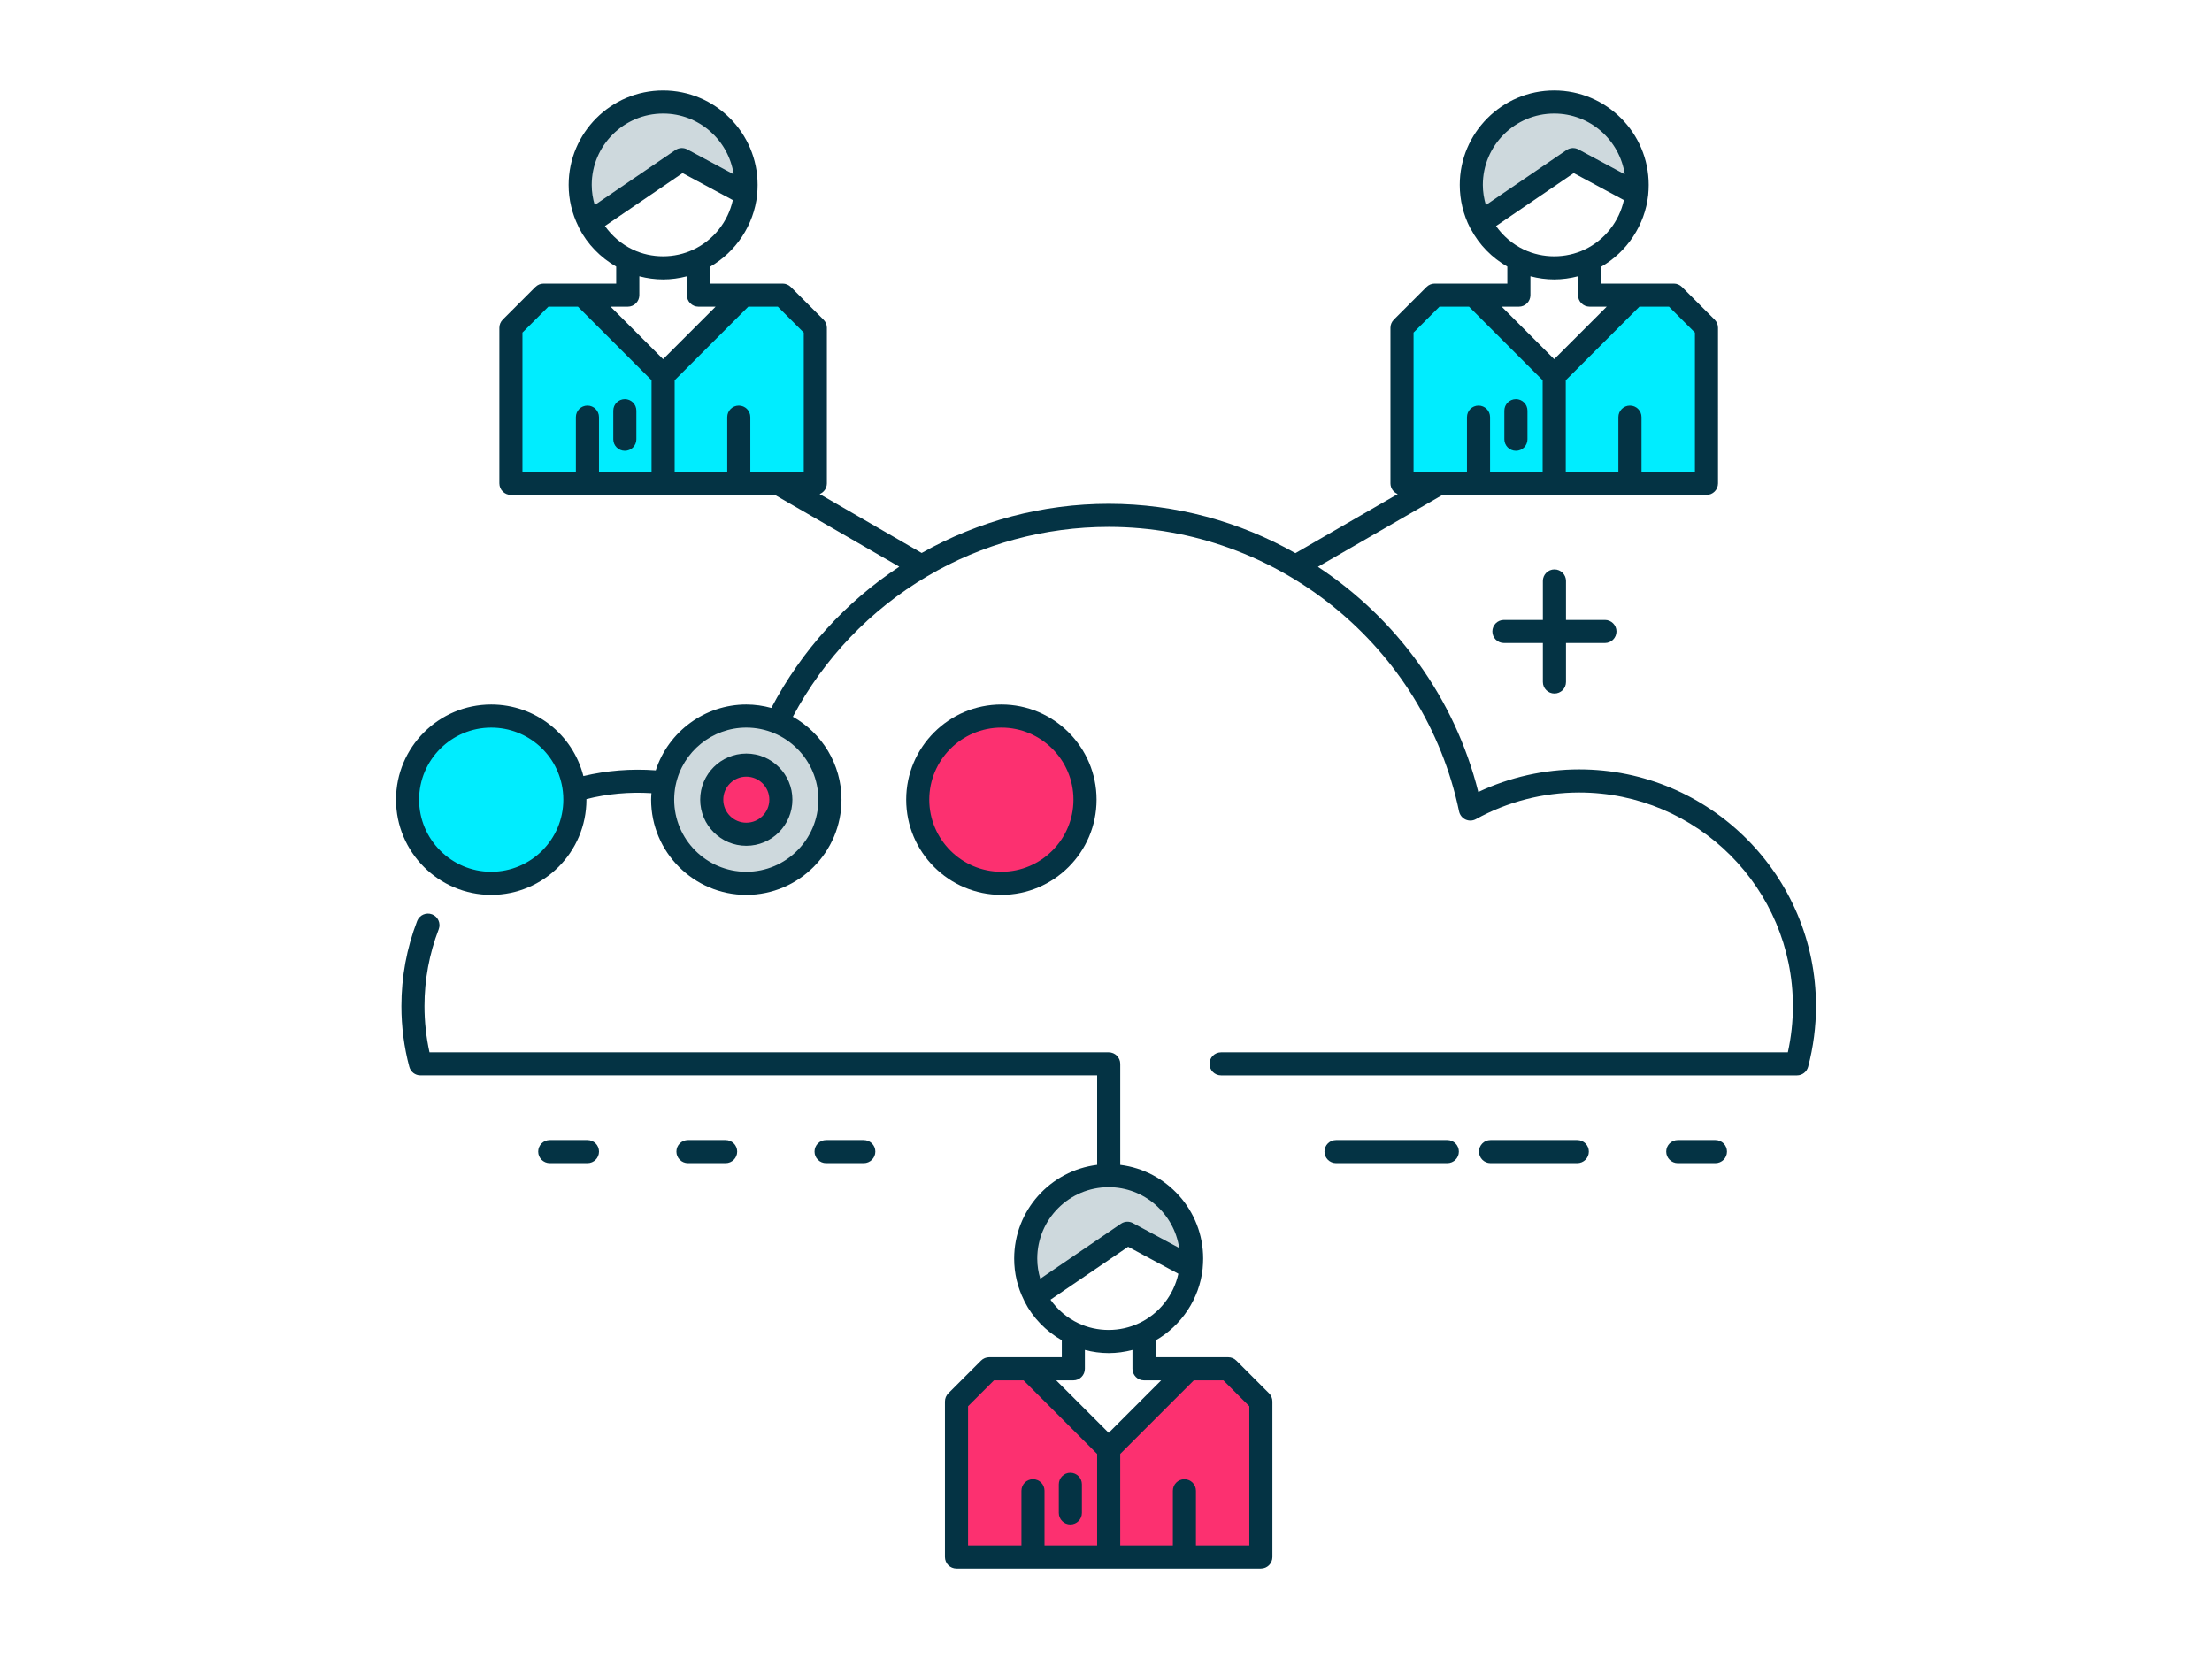 <?xml version="1.0" encoding="utf-8"?>
<!-- Generator: Adobe Illustrator 16.0.0, SVG Export Plug-In . SVG Version: 6.00 Build 0)  -->
<!DOCTYPE svg PUBLIC "-//W3C//DTD SVG 1.1//EN" "http://www.w3.org/Graphics/SVG/1.1/DTD/svg11.dtd">
<svg version="1.1" id="Capa_1" xmlns="http://www.w3.org/2000/svg" xmlns:xlink="http://www.w3.org/1999/xlink" x="0px" y="0px"
	 width="200px" height="150px" viewBox="0 0 200 150" enable-background="new 0 0 200 150" xml:space="preserve">
<circle fill="none" stroke="#00EDFF" stroke-width="2" stroke-miterlimit="10" cx="-282.144" cy="-146.105" r="8.528"/>
<g>
	<circle fill="none" stroke="#00EDFF" stroke-miterlimit="10" cx="-282.145" cy="-148.395" r="1.973"/>
	<path fill="none" stroke="#00EDFF" stroke-miterlimit="10" d="M-278.308-141.841c-0.492-2.521-2.021-3.547-3.834-3.547
		s-3.345,1.025-3.835,3.547"/>
</g>
<polyline fill="none" stroke="#FC3070" stroke-width="2" stroke-miterlimit="10" points="-276.974,-160.563 -277.158,-156.808 
	-273.403,-156.624 "/>
<g>
	<g>
		<polygon fill="#00EDFF" points="147.374,43.704 140.523,43.704 140.523,33.95 147.798,26.685 151.338,26.685 154.292,29.638 
			154.292,43.704 		"/>
	</g>
	<g>
		<path fill="#CED9DD" d="M148.027,16.719c0,0.269-0.018,0.541-0.04,0.807l-5.759-3.094l-8.376,5.705
			c-0.528-1.023-0.826-2.188-0.826-3.417c0-4.141,3.356-7.497,7.497-7.497C144.67,9.222,148.027,12.579,148.027,16.719z"/>
	</g>
	<g>
		<path fill="#00EDFF" d="M133.681,43.704h-3.539h-3.377V29.638l2.954-2.954c1.086,0,2.347,0,3.539,0l7.266,7.266v9.754H133.681z"/>
	</g>
	<g>
		<polygon fill="#FC3070" points="107.086,140.778 100.243,140.778 100.243,131.027 107.509,123.759 111.049,123.759 
			114.005,126.716 114.005,140.778 		"/>
	</g>
	<g>
		<path fill="#CED9DD" d="M107.737,113.797c0,0.273-0.014,0.537-0.04,0.806l-5.759-3.097l-8.367,5.705
			c-0.532-1.021-0.829-2.179-0.829-3.414c0-4.145,3.357-7.5,7.5-7.5C104.381,106.297,107.737,109.652,107.737,113.797z"/>
	</g>
	<g>
		<path fill="#FC3070" d="M93.4,140.778h-6.92v-14.062l2.957-2.957c1.086,0,2.354,0,3.541,0l7.266,7.269v9.751H93.4z"/>
	</g>
	<g>
		<path fill="#FC3070" d="M90.541,64.74c4.18,0,7.56,3.385,7.56,7.561c0,4.183-3.38,7.565-7.56,7.565
			c-4.175,0-7.563-3.382-7.563-7.565C82.978,68.125,86.366,64.74,90.541,64.74z"/>
	</g>
	<g>
		<polygon fill="#00EDFF" points="66.802,43.704 59.957,43.704 59.957,33.95 67.223,26.685 70.762,26.685 73.716,29.638 
			73.716,43.704 70.345,43.704 		"/>
	</g>
	<g>
		<path fill="#CED9DD" d="M67.477,64.74c4.178,0,7.561,3.385,7.561,7.561c0,4.183-3.383,7.565-7.561,7.565
			c-4.174,0-7.563-3.382-7.563-7.565c0-0.532,0.057-1.055,0.158-1.556h0.005C60.792,67.316,63.834,64.74,67.477,64.74z
			 M70.599,72.301c0-1.721-1.398-3.123-3.123-3.123c-1.721,0-3.125,1.401-3.125,3.123c0,1.724,1.404,3.128,3.125,3.128
			C69.201,75.429,70.599,74.025,70.599,72.301z"/>
	</g>
	<g>
		<path fill="#FC3070" d="M67.477,69.178c1.725,0,3.123,1.401,3.123,3.123c0,1.724-1.398,3.128-3.123,3.128
			c-1.721,0-3.125-1.404-3.125-3.128C64.352,70.58,65.755,69.178,67.477,69.178z"/>
	</g>
	<g>
		<path fill="#CED9DD" d="M67.46,16.719c0,0.269-0.017,0.541-0.046,0.807l-5.762-3.094l-8.37,5.702
			c-0.526-1.023-0.823-2.185-0.823-3.414c0-4.141,3.357-7.497,7.497-7.497C64.103,9.222,67.46,12.579,67.46,16.719z"/>
	</g>
	<g>
		<path fill="#00EDFF" d="M53.111,43.704h-6.917V29.638l2.954-2.954c1.086,0,2.356,0,3.54,0l7.269,7.266v9.754H53.111z"/>
	</g>
	<g>
		<path fill="#00EDFF" d="M51.933,71.44c0.028,0.28,0.046,0.569,0.046,0.861c0,4.183-3.389,7.565-7.566,7.565
			c-4.175,0-7.563-3.382-7.563-7.565c0-4.175,3.389-7.561,7.563-7.561C48.299,64.74,51.504,67.671,51.933,71.44z"/>
	</g>
	<g>
		<path fill="#043344" d="M142.788,69.564c-3.151,0-6.282,0.703-9.127,2.044c-2.139-8.537-7.453-15.714-14.5-20.36l11.262-6.501
			h23.869c0.575,0,1.043-0.469,1.043-1.043V29.638c0-0.277-0.107-0.543-0.306-0.738l-2.953-2.954
			c-0.197-0.197-0.463-0.306-0.738-0.306h-3.535c-0.003,0-0.008,0-0.012,0h-3.024v-1.521c2.348-1.351,3.963-3.77,4.259-6.49
			c0.031-0.318,0.045-0.624,0.045-0.91c0-4.712-3.834-8.541-8.547-8.541c-4.707,0-8.538,3.829-8.538,8.541
			c0,1.355,0.323,2.702,0.938,3.892c0.016,0.031,0.038,0.058,0.055,0.089c0.006,0.008,0.006,0.017,0.011,0.025
			c0.003,0.004,0.009,0.006,0.012,0.01c0.751,1.412,1.903,2.574,3.285,3.368v1.537h-3.026c-0.002,0-0.005,0-0.007,0h-3.534
			c-0.277,0-0.541,0.109-0.738,0.306l-2.954,2.954c-0.197,0.195-0.309,0.46-0.309,0.738v14.066c0,0.438,0.274,0.811,0.659,0.965
			l-9.251,5.343c-5.034-2.846-10.813-4.461-16.883-4.461c-5.947,0-11.773,1.545-16.911,4.446l-9.226-5.328
			c0.384-0.155,0.656-0.528,0.656-0.964V29.638c0-0.277-0.111-0.543-0.309-0.738L71.5,25.946c-0.197-0.197-0.46-0.306-0.738-0.306
			h-3.534c-0.003,0-0.005,0-0.008,0h-3.025V24.12c2.35-1.349,3.965-3.767,4.26-6.491c0-0.001,0-0.001,0-0.001
			c0-0.002,0-0.006,0-0.009c0.031-0.314,0.045-0.617,0.045-0.899c0-4.712-3.832-8.541-8.544-8.541c-4.712,0-8.541,3.829-8.541,8.541
			c0,1.322,0.303,2.586,0.884,3.76c0.007,0.02,0.017,0.038,0.025,0.058c0.012,0.023,0.02,0.048,0.031,0.07
			c0.747,1.467,1.937,2.674,3.359,3.495v1.538h-3.023c-0.003,0-0.006,0-0.008,0h-3.536c-0.274,0-0.543,0.109-0.738,0.306
			L45.457,28.9c-0.197,0.195-0.306,0.46-0.306,0.738v14.066c0,0.574,0.469,1.043,1.044,1.043h23.869l11.244,6.492
			c-4.881,3.216-8.842,7.589-11.566,12.77c-0.723-0.198-1.479-0.312-2.265-0.312c-3.746,0-7.052,2.458-8.187,5.953
			c-2.233-0.162-4.43,0.016-6.542,0.518c-0.955-3.76-4.348-6.471-8.335-6.471c-4.747,0-8.607,3.86-8.607,8.604
			c0,4.747,3.86,8.61,8.607,8.61c4.746,0,8.609-3.864,8.609-8.61c0-0.017-0.002-0.034-0.002-0.051
			c1.897-0.477,3.863-0.658,5.879-0.535c-0.013,0.196-0.029,0.393-0.029,0.586c0,4.747,3.861,8.61,8.607,8.61
			c4.747,0,8.607-3.864,8.607-8.61c0-3.216-1.777-6.021-4.398-7.498c2.812-5.273,6.989-9.662,12.165-12.709
			c4.941-2.914,10.611-4.455,16.393-4.455c15.246,0,28.567,10.817,31.679,25.723c0.069,0.324,0.286,0.595,0.587,0.735
			c0.301,0.137,0.648,0.125,0.941-0.038c2.847-1.573,6.078-2.404,9.338-2.404c10.654,0,19.318,8.664,19.318,19.315
			c0,1.398-0.154,2.8-0.457,4.178h-51.247c-0.577,0-1.047,0.466-1.047,1.041c0,0.578,0.47,1.046,1.047,1.046h52.07
			c0.475,0,0.887-0.32,1.01-0.777c0.472-1.799,0.712-3.643,0.712-5.487C164.194,79.166,154.592,69.564,142.788,69.564z
			 M153.248,30.07v12.59h-4.829v-4.944c0-0.578-0.467-1.046-1.045-1.046c-0.577,0-1.046,0.469-1.046,1.046v4.944h-4.758v-8.278
			l6.659-6.654h2.674L153.248,30.07z M140.523,10.266c3.235,0,5.914,2.39,6.381,5.495l-4.186-2.25
			c-0.343-0.183-0.76-0.163-1.079,0.057l-7.293,4.972c-0.174-0.589-0.274-1.202-0.274-1.82
			C134.072,13.159,136.967,10.266,140.523,10.266z M135.265,20.438l7.026-4.788l4.536,2.441c-0.426,1.939-1.736,3.614-3.547,4.471
			c-1.724,0.815-3.774,0.818-5.508,0C136.769,22.085,135.905,21.345,135.265,20.438z M137.329,27.728
			c0.575,0,1.045-0.469,1.045-1.043v-1.707c0.697,0.183,1.415,0.285,2.149,0.285c0.737,0,1.457-0.103,2.156-0.285v1.706
			c0,0.575,0.469,1.043,1.046,1.043h1.55l-4.752,4.747l-4.746-4.747H137.329z M127.808,30.07l2.342-2.342h2.674l6.656,6.654v8.278
			h-4.754v-4.944c0-0.578-0.47-1.046-1.045-1.046c-0.577,0-1.043,0.469-1.043,1.046v4.944h-4.83V30.07z M44.413,78.823
			c-3.595,0-6.52-2.928-6.52-6.522c0-3.591,2.925-6.514,6.52-6.514c3.322,0,6.108,2.479,6.479,5.768
			c0.028,0.243,0.042,0.495,0.042,0.747C50.935,75.895,48.01,78.823,44.413,78.823z M73.993,72.301c0,3.594-2.922,6.522-6.517,6.522
			c-3.594,0-6.519-2.928-6.519-6.522c0-0.409,0.04-0.833,0.12-1.258c0.005-0.029,0.014-0.057,0.02-0.083
			c0.626-3,3.308-5.173,6.379-5.173C71.071,65.787,73.993,68.709,73.993,72.301z M72.672,30.07v12.59h-4.83v-4.944
			c0-0.578-0.466-1.046-1.043-1.046c-0.575,0-1.044,0.469-1.044,1.046v4.944H61v-8.278l6.657-6.654h2.673L72.672,30.07z
			 M59.957,10.266c3.233,0,5.911,2.389,6.377,5.495l-4.187-2.25c-0.343-0.183-0.761-0.163-1.081,0.057l-7.293,4.969
			c-0.173-0.585-0.271-1.191-0.271-1.817C53.503,13.159,56.399,10.266,59.957,10.266z M54.696,20.434l7.021-4.784l4.542,2.441
			c-0.425,1.941-1.737,3.616-3.559,4.47c-1.713,0.815-3.777,0.818-5.496,0C56.201,22.085,55.338,21.342,54.696,20.434z
			 M56.76,27.728c0.578,0,1.046-0.469,1.046-1.043V24.98c0.695,0.181,1.412,0.283,2.15,0.283c0.738,0,1.455-0.102,2.15-0.283v1.704
			c0,0.575,0.469,1.043,1.043,1.043h1.553l-4.747,4.747l-4.749-4.747H56.76z M47.238,30.07l2.345-2.342h2.673l6.654,6.651v8.281
			h-4.752v-4.944c0-0.578-0.469-1.046-1.046-1.046c-0.578,0-1.044,0.469-1.044,1.046v4.944h-4.83V30.07z"/>
		<path fill="#043344" d="M111.786,123.021c-0.194-0.194-0.46-0.306-0.737-0.306h-6.565v-1.521c2.35-1.351,3.965-3.767,4.255-6.487
			c0-0.001,0-0.002,0-0.003s0-0.003,0-0.003c0.028-0.321,0.046-0.614,0.046-0.903c0-4.355-3.279-7.957-7.497-8.475v-9.134
			c0-0.575-0.469-1.041-1.044-1.041H38.834c-0.3-1.364-0.454-2.766-0.454-4.178c0-2.393,0.434-4.732,1.287-6.948
			c0.206-0.538-0.06-1.144-0.598-1.35c-0.538-0.206-1.141,0.06-1.352,0.598c-0.944,2.459-1.424,5.046-1.424,7.7
			c0,1.864,0.24,3.711,0.714,5.487c0.121,0.457,0.532,0.777,1.007,0.777H99.2v8.088c-4.221,0.518-7.503,4.119-7.503,8.475
			c0,1.334,0.306,2.601,0.891,3.771c0.006,0.016,0.015,0.031,0.021,0.047c0.012,0.024,0.02,0.049,0.032,0.071
			c0.746,1.471,1.938,2.676,3.363,3.494v1.535h-6.565c-0.277,0-0.543,0.111-0.738,0.306l-2.957,2.957
			c-0.194,0.194-0.306,0.461-0.306,0.738v14.062c0,0.577,0.466,1.044,1.043,1.044h27.524c0.575,0,1.041-0.467,1.041-1.044v-14.062
			c0-0.277-0.108-0.544-0.303-0.738L111.786,123.021z M100.243,107.34c3.231,0,5.907,2.393,6.373,5.495l-4.183-2.247
			c-0.343-0.186-0.758-0.166-1.084,0.058l-7.292,4.972c-0.175-0.584-0.273-1.19-0.273-1.82
			C93.784,110.239,96.683,107.34,100.243,107.34z M94.982,117.515l7.019-4.787l4.541,2.441c-0.423,1.937-1.731,3.614-3.552,4.466
			c-1.726,0.818-3.779,0.818-5.5,0C96.481,119.159,95.621,118.423,94.982,117.515z M97.049,124.805c0.575,0,1.041-0.468,1.041-1.046
			v-1.703c0.697,0.183,1.415,0.285,2.153,0.285c0.736,0,1.453-0.103,2.149-0.285v1.703c0,0.578,0.466,1.046,1.045,1.046h1.55
			l-4.744,4.747l-4.745-4.747H97.049z M87.527,127.147l2.342-2.343h2.678l6.652,6.657v8.272h-4.758v-4.944
			c0-0.578-0.466-1.044-1.041-1.044c-0.578,0-1.046,0.466-1.046,1.044v4.944h-4.827V127.147z M112.959,139.734h-4.827v-4.944
			c0-0.578-0.469-1.044-1.046-1.044c-0.575,0-1.041,0.466-1.041,1.044v4.944h-4.758v-8.275l6.65-6.654h2.679l2.343,2.343V139.734z"
			/>
		<path fill="#043344" d="M96.774,137.833c0.578,0,1.047-0.466,1.047-1.041v-2.585c0-0.577-0.469-1.047-1.047-1.047
			c-0.575,0-1.041,0.47-1.041,1.047v2.585C95.734,137.367,96.2,137.833,96.774,137.833z"/>
		<path fill="#043344" d="M56.494,40.759c0.578,0,1.044-0.467,1.044-1.044V37.13c0-0.578-0.466-1.043-1.044-1.043
			c-0.574,0-1.043,0.466-1.043,1.043v2.585C55.45,40.292,55.919,40.759,56.494,40.759z"/>
		<path fill="#043344" d="M137.064,40.759c0.577,0,1.043-0.467,1.043-1.044V37.13c0-0.578-0.466-1.043-1.043-1.043
			c-0.579,0-1.047,0.466-1.047,1.043v2.585C136.018,40.292,136.485,40.759,137.064,40.759z"/>
		<path fill="#043344" d="M63.308,72.301c0,2.302,1.87,4.172,4.168,4.172c2.299,0,4.169-1.87,4.169-4.172
			c0-2.296-1.87-4.167-4.169-4.167C65.178,68.134,63.308,70.004,63.308,72.301z M69.559,72.301c0,1.149-0.935,2.084-2.082,2.084
			c-1.146,0-2.082-0.935-2.082-2.084c0-1.147,0.936-2.079,2.082-2.079C68.624,70.222,69.559,71.154,69.559,72.301z"/>
		<path fill="#043344" d="M99.147,72.301c0-4.744-3.86-8.604-8.606-8.604s-8.607,3.86-8.607,8.604c0,4.747,3.86,8.61,8.607,8.61
			S99.147,77.047,99.147,72.301z M84.021,72.301c0-3.591,2.928-6.514,6.52-6.514c3.594,0,6.517,2.923,6.517,6.514
			c0,3.594-2.922,6.522-6.517,6.522C86.949,78.823,84.021,75.895,84.021,72.301z"/>
		<path fill="#043344" d="M65.61,103.074h-3.409c-0.578,0-1.043,0.468-1.043,1.047c0,0.577,0.466,1.043,1.043,1.043h3.409
			c0.574,0,1.043-0.466,1.043-1.043C66.653,103.542,66.184,103.074,65.61,103.074z"/>
		<path fill="#043344" d="M53.117,103.074h-3.409c-0.578,0-1.046,0.468-1.046,1.047c0,0.577,0.469,1.043,1.046,1.043h3.409
			c0.578,0,1.043-0.466,1.043-1.043C54.161,103.542,53.695,103.074,53.117,103.074z"/>
		<path fill="#043344" d="M78.097,103.074h-3.408c-0.578,0-1.043,0.468-1.043,1.047c0,0.577,0.466,1.043,1.043,1.043h3.408
			c0.578,0,1.047-0.466,1.047-1.043C79.144,103.542,78.674,103.074,78.097,103.074z"/>
		<path fill="#043344" d="M142.611,103.074h-7.847c-0.574,0-1.041,0.468-1.041,1.047c0,0.577,0.467,1.043,1.041,1.043h7.847
			c0.577,0,1.047-0.466,1.047-1.043C143.658,103.542,143.188,103.074,142.611,103.074z"/>
		<path fill="#043344" d="M130.862,103.074h-10.065c-0.577,0-1.044,0.468-1.044,1.047c0,0.577,0.467,1.043,1.044,1.043h10.065
			c0.574,0,1.043-0.466,1.043-1.043C131.905,103.542,131.437,103.074,130.862,103.074z"/>
		<path fill="#043344" d="M155.101,103.074h-3.402c-0.577,0-1.047,0.468-1.047,1.047c0,0.577,0.47,1.043,1.047,1.043h3.402
			c0.577,0,1.045-0.466,1.045-1.043C156.146,103.542,155.678,103.074,155.101,103.074z"/>
		<path fill="#043344" d="M140.547,62.705c0.577,0,1.044-0.466,1.044-1.044v-3.522h3.522c0.577,0,1.043-0.469,1.043-1.044
			c0-0.578-0.466-1.044-1.043-1.044h-3.522v-3.525c0-0.575-0.467-1.044-1.044-1.044s-1.047,0.469-1.047,1.044v3.525h-3.522
			c-0.578,0-1.044,0.466-1.044,1.044c0,0.575,0.466,1.044,1.044,1.044h3.522v3.522C139.5,62.239,139.97,62.705,140.547,62.705z"/>
	</g>
</g>
</svg>
